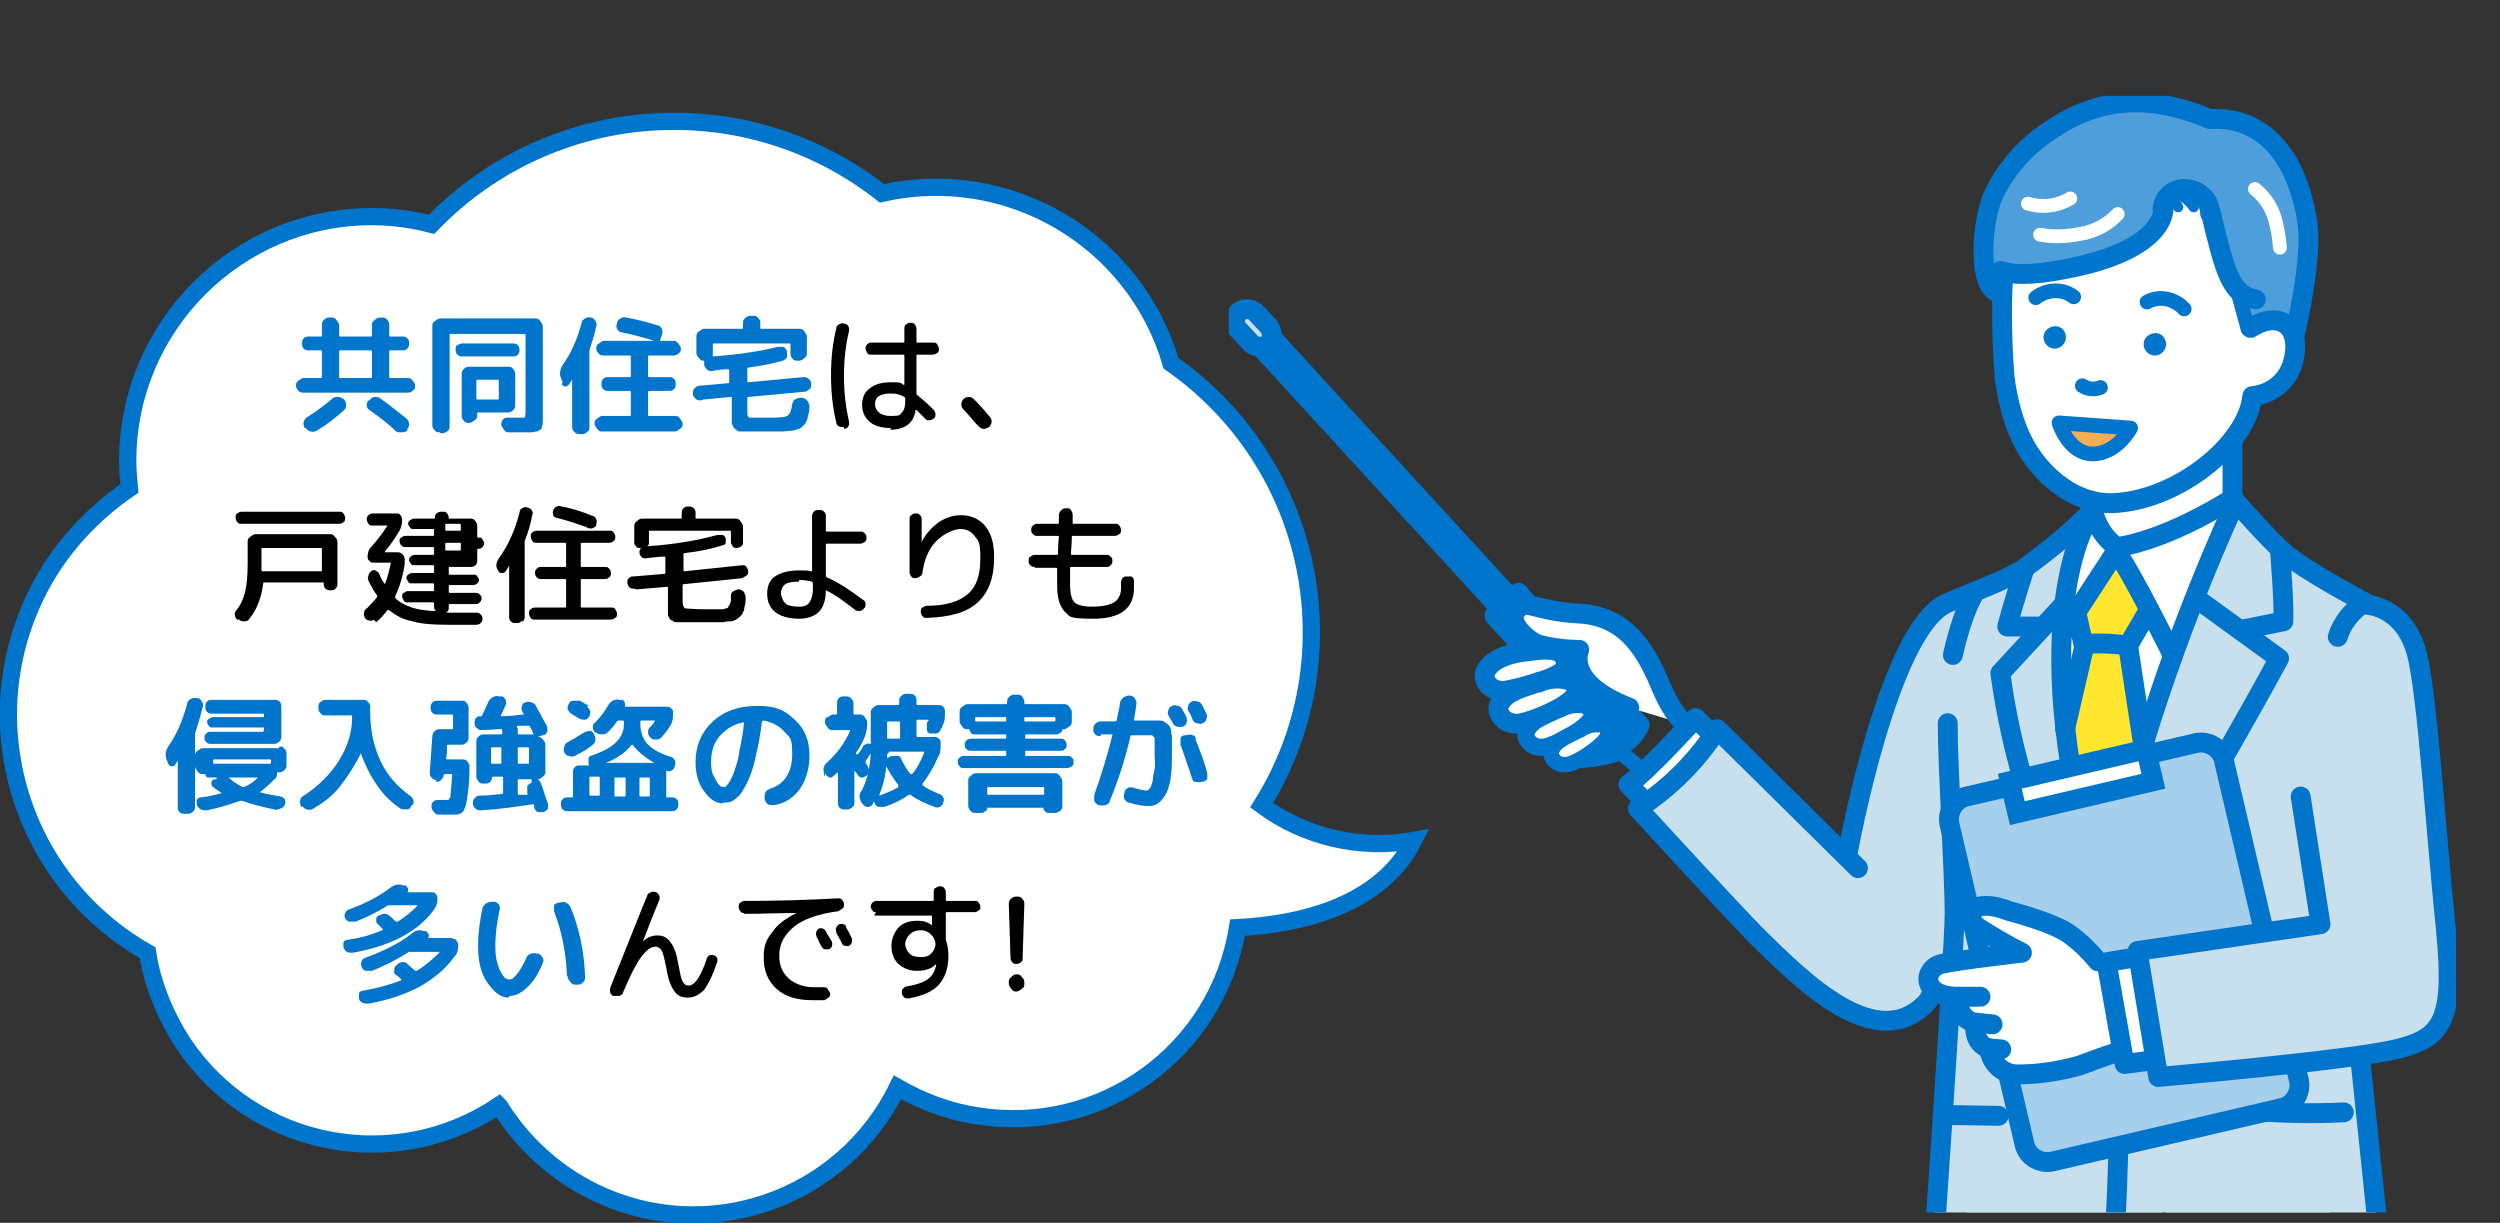 <?xml version="1.0" encoding="UTF-8"?>
<svg id="_レイヤー_1" data-name="レイヤー_1" xmlns="http://www.w3.org/2000/svg" version="1.1" xmlns:xlink="http://www.w3.org/1999/xlink" viewBox="0 0 289.7 141.7">
  <rect x="0" y="0" width="289.7" height="141.7" fill="#333333" stroke="none"/>
  <!-- Generator: Adobe Illustrator 29.3.1, SVG Export Plug-In . SVG Version: 2.1.0 Build 151)  -->
  <defs>
    <style>
      .st0 {
        stroke-width: 1.7px;
      }

      .st0, .st1, .st2, .st3, .st4, .st5, .st6, .st7, .st8, .st9, .st10 {
        fill: none;
      }

      .st0, .st1, .st2, .st3, .st5, .st6, .st7, .st8, .st9, .st10 {
        stroke-linecap: round;
      }

      .st0, .st1, .st2, .st3, .st5, .st6, .st7, .st9, .st10 {
        stroke-linejoin: round;
      }

      .st0, .st1, .st2, .st3, .st5, .st6, .st8, .st9, .st10, .st11 {
        stroke: #0075cb;
      }

      .st1 {
        stroke-width: 2px;
      }

      .st2 {
        stroke-width: 1.7px;
      }

      .st12, .st11 {
        fill: #fff;
      }

      .st3 {
        stroke-width: 1.8px;
      }

      .st5 {
        stroke-width: 2.3px;
      }

      .st13 {
        fill: #f6ae54;
      }

      .st14 {
        clip-path: url(#clippath-1);
      }

      .st6 {
        stroke-width: 1.2px;
      }

      .st7 {
        stroke: #fff;
        stroke-width: 1.6px;
      }

      .st15 {
        isolation: isolate;
      }

      .st16 {
        fill: #c8e0ee;
      }

      .st17 {
        fill: #fee72e;
      }

      .st18 {
        fill: #0075cb;
      }

      .st19 {
        fill: #a6cfed;
      }

      .st20 {
        fill: #4d9edb;
      }

      .st21 {
        clip-path: url(#clippath-2);
      }

      .st8 {
        stroke-miterlimit: 10;
        stroke-width: 2.3px;
      }

      .st22 {
        clip-path: url(#clippath);
      }

      .st9 {
        stroke-width: 2.3px;
      }

      .st10 {
        stroke-width: 2.3px;
      }

      .st11 {
        stroke-width: 2px;
      }
    </style>
    <clipPath id="clippath">
      <rect class="st4" x="134.5" width="155.2" height="140.5"/>
    </clipPath>
    <clipPath id="clippath-1">
      <rect class="st4" x="142.4" y="2.5" width="168.6" height="184.8"/>
    </clipPath>
    <clipPath id="clippath-2">
      <rect class="st4" x="142.4" y="11.1" width="142.2" height="176.1"/>
    </clipPath>
  </defs>
  <path class="st11" d="M57.8,128.1c-12.1,8.1-28.4,4.9-36.5-7.1-2.1-3.2-3.6-6.8-4.2-10.6C1.9,101.8-3.5,82.6,5,67.4c2.4-4.3,5.9-8,10-10.8-.1-1.1-.2-2.1-.2-3.2,0-15.6,12.7-28.3,28.3-28.3,2.3,0,4.6.3,6.9.9,13.9-14.4,36.4-16,52.2-3.6,14.6-3.3,29.3,5.3,33.5,19.7,16.6,11.6,21.2,34.1,10.5,51.2,5,3.7,11.4,5.2,17.6,4.1-3.8,7.5-12.9,9.7-20.4,10.1-2.3,14.4-15.8,24.1-30.2,21.8-3.3-.5-6.4-1.7-9.2-3.3-6.4,13.1-22.2,18.5-35.2,12.1-4.5-2.2-8.3-5.7-10.9-9.9Z"/>
  <g class="st15">
    <g class="st15">
      <path class="st18" d="M35.2,45.5c-.2,0-.4,0-.6-.2s-.3-.4-.3-.6,0-.4.3-.6.4-.3.6-.3h2c0,0,.1,0,.1-.1v-3c0,0,0-.1-.1-.1h-1.4c-.2,0-.4,0-.6-.2-.2-.2-.2-.4-.2-.6s0-.4.2-.6.4-.2.6-.2h1.4c0,0,.1,0,.1-.1v-1.2c0-.2,0-.4.2-.6.2-.2.4-.3.6-.3h.3c.2,0,.4,0,.6.3s.3.4.3.6v1.2c0,0,0,.1.1.1h3.6c0,0,.1,0,.1-.1v-1.2c0-.2,0-.4.3-.6.2-.2.4-.3.6-.3h.3c.2,0,.4,0,.6.3.2.2.2.4.2.6v1.2c0,0,0,.1.1.1h1.4c.2,0,.4,0,.6.2s.2.4.2.6,0,.4-.2.6c-.2.2-.4.2-.6.2h-1.4c0,0-.1,0-.1.1v3c0,0,0,.1.1.1h2c.2,0,.4,0,.6.3.2.2.3.4.3.6s0,.4-.3.6c-.2.2-.4.2-.6.2h-12.1ZM38.5,46.2c.2-.2.4-.2.6-.2s.4,0,.6.2h.1c.2.2.3.4.3.7,0,.2,0,.4-.2.6-1,.9-2,1.7-3.2,2.4-.2.1-.4.2-.7.1-.2,0-.4-.2-.6-.4h-.1c-.1-.3-.2-.5-.1-.7,0-.2.2-.4.3-.5,1.1-.7,2.1-1.4,3-2.2ZM39.3,40.7v3c0,0,0,.1.1.1h3.6c0,0,.1,0,.1-.1v-3c0,0,0-.1-.1-.1h-3.6c0,0-.1,0-.1.1ZM44.1,46.2c1,.7,2,1.5,3,2.3.2.2.3.4.3.6s0,.4-.2.6v.2c-.3.2-.5.2-.8.2-.2,0-.4,0-.6-.2-.9-.9-1.9-1.6-3-2.4-.2-.1-.3-.3-.3-.5s0-.4.2-.6h.1c.2-.3.4-.4.6-.4.2,0,.5,0,.7.2Z"/>
      <path class="st18" d="M51,50.1c-.2,0-.4,0-.6-.2s-.3-.4-.3-.6v-11.5c0-.2,0-.4.3-.6s.4-.3.6-.3h11c.2,0,.4,0,.6.3s.3.4.3.6v9.9c0,.4,0,.7,0,1s0,.5-.1.7c0,.2-.1.4-.2.4s-.2.2-.4.2c-.2,0-.4.1-.6.1-.2,0-.5,0-.9,0s-1,0-1.7,0c-.2,0-.4,0-.6-.3s-.3-.4-.3-.6c0-.2,0-.4.2-.6.2-.2.3-.2.6-.2.5,0,.9,0,1.3,0s.5,0,.6,0c0,0,.1-.3.1-.6v-9c0,0,0-.1-.1-.1h-8.6c0,0-.1,0-.1.1v10.6c0,.2,0,.4-.3.6s-.4.2-.6.2h-.2ZM59.4,41.3h-5.8c-.2,0-.4,0-.6-.2-.1-.1-.2-.3-.2-.6s0-.4.2-.5c.2-.1.3-.2.6-.2h5.8c.2,0,.4,0,.6.2.1.1.2.3.2.5s0,.4-.2.6-.3.2-.6.2ZM54.3,49c-.2,0-.4,0-.6-.3-.2-.2-.2-.4-.2-.6v-4.7c0-.2,0-.4.2-.6.2-.2.4-.3.6-.3h4.6c.2,0,.4,0,.6.3s.2.4.2.6v3.5c0,.2,0,.4-.2.6s-.4.3-.6.3h-3.5c0,0-.1,0-.1.1v.2c0,.2,0,.4-.3.6s-.4.3-.6.3h-.1ZM55.2,44.1v2.1c0,0,0,.1.1.1h2.4c0,0,.1,0,.1-.1v-2.1c0,0,0-.1-.1-.1h-2.4c0,0-.1,0-.1.1Z"/>
      <path class="st18" d="M65.2,44.3l-.2-.5c-.2-.5-.1-1,.2-1.5,1-1.4,1.7-3,2.2-4.9,0-.2.2-.4.4-.5s.4-.2.6-.1h.1c.2,0,.4.2.5.4.1.2.2.4.1.6-.2.9-.5,1.9-.8,2.8,0,0,0,.2,0,.3v8.6c0,.2,0,.4-.3.6s-.4.2-.6.2h-.2c-.2,0-.4,0-.6-.2s-.3-.4-.3-.6v-5.5s0,0,0,0,0,0,0,0c0,0-.2.3-.4.6-.1.1-.3.2-.4.2s-.3-.1-.4-.3ZM78.2,48.2c.2,0,.4,0,.6.3s.3.4.3.6,0,.4-.3.6-.4.3-.6.3h-8.4c-.2,0-.4,0-.6-.3s-.3-.4-.3-.6,0-.4.3-.6.4-.3.6-.3h3.2c0,0,.1,0,.1-.1v-2.7c0,0,0-.1-.1-.1h-2.5c-.2,0-.4,0-.6-.2-.2-.2-.2-.4-.2-.6s0-.4.2-.6c.2-.2.4-.2.6-.2h2.5c0,0,.1,0,.1-.1v-2.3c0,0,0-.1-.1-.1h-3c-.2,0-.4,0-.6-.2s-.3-.4-.3-.6,0-.4.3-.6.4-.3.6-.3h5.8s0,0,0,0,0,0,0,0c-1.2-.4-2.4-.7-3.8-1-.2,0-.4-.2-.5-.4-.1-.2-.1-.4,0-.6h0c0-.3.2-.5.4-.6.2-.1.4-.2.7-.1,1.1.2,2.3.5,3.6.9.2,0,.4.2.5.4s.1.4,0,.7l-.2.6c0,0,0,.1,0,.1h1.5c.2,0,.4,0,.6.3s.3.4.3.6,0,.4-.3.6-.4.2-.6.2h-2.8c0,0-.1,0-.1.1v2.3c0,0,0,.1.1.1h2.3c.2,0,.4,0,.6.2s.2.4.2.6,0,.4-.2.6-.4.2-.6.2h-2.3c0,0-.1,0-.1.1v2.7c0,0,0,.1.1.1h3Z"/>
      <path class="st18" d="M81.2,46.4c-.2,0-.4,0-.6-.2-.2-.2-.3-.3-.3-.6,0-.2,0-.5.2-.6.2-.2.3-.3.6-.3l3.3-.3c0,0,.1,0,.1-.1v-1.4c0,0,0-.1-.1-.1-.4,0-1.1,0-1.9.2-.2,0-.4,0-.6-.2-.2-.2-.3-.4-.3-.6,0-.2,0-.3,0-.4,0,0,0,0,0,0s0,0,0,0h0c-.2,0-.4,0-.6-.3-.2-.2-.3-.4-.3-.6v-1.9c0-.2,0-.4.3-.6s.4-.3.6-.3h4.4c0,0,.1,0,.1-.1v-.5c0-.2,0-.4.2-.6.2-.2.4-.3.6-.3h.4c.2,0,.4,0,.6.3.2.2.2.4.2.6v.5c0,0,0,.1.1.1h4.4c.2,0,.4,0,.6.3s.3.4.3.6v1.9c0,.2,0,.4-.3.6-.2.2-.4.3-.6.3h-.2c-.2,0-.4,0-.6-.3-.2-.2-.2-.4-.2-.6v-1c0,0,0-.1-.1-.1h-8.8c0,0-.1,0-.1.1v1c0,.1,0,.3,0,.4,0,0,0,0,0,0,0,0,0,0,0,0,3-.2,5.5-.6,7.5-1.1.2,0,.4,0,.7,0,.2.1.3.3.4.5h0c0,.3,0,.5,0,.7-.1.2-.3.3-.5.4-1.1.3-2.4.6-4,.8,0,0-.1,0-.1.1v1.5c0,0,0,.1.1.1l6.4-.6c.2,0,.4,0,.6.2.2.2.3.3.3.6,0,.2,0,.5-.2.6s-.3.3-.6.3l-6.5.6c0,0-.1,0-.1.1v1.6c0,.4,0,.6.3.7.2,0,.8,0,1.9,0s2.1,0,2.4-.2c.3-.1.5-.6.6-1.3,0-.2.1-.4.3-.6.2-.1.4-.2.6-.2h.3c.2,0,.4.2.6.4.1.2.2.4.2.6,0,.5-.1.9-.2,1.2,0,.3-.2.6-.3.8-.2.2-.4.4-.5.5-.2.1-.5.2-.9.3-.4,0-.9.1-1.3.1-.4,0-1.1,0-1.9,0s-1,0-1.3,0c-.3,0-.6,0-.9,0-.3,0-.6,0-.7,0-.2,0-.3,0-.5-.2s-.3-.2-.3-.3c0,0-.1-.2-.2-.4,0-.2,0-.3,0-.5s0-.4,0-.7v-1.8c0,0,0-.1-.1-.1l-3.2.3Z"/>
    </g>
    <g class="st15">
      <path d="M97.8,49.5c-.2,0-.4,0-.6-.1s-.3-.3-.3-.5c-.4-1.6-.6-3.4-.6-5.4s.2-3.8.6-5.4c0-.2.1-.4.3-.5s.4-.2.6-.1c.2,0,.4.1.5.3.1.2.1.3.1.5-.4,1.6-.6,3.4-.6,5.3s.2,3.6.6,5.3c0,.2,0,.4-.1.5-.1.2-.3.3-.5.3ZM103.3,49.6c-1.1,0-1.9-.2-2.5-.7-.6-.5-.9-1.2-.9-2s.3-1.5.9-1.9c.6-.5,1.4-.7,2.5-.7s1,0,1.4.3c0,0,.1,0,.1,0v-3.4c0,0,0-.1-.1-.1h-3.7c-.2,0-.4,0-.5-.2s-.2-.3-.2-.5,0-.3.2-.5.3-.2.5-.2h3.7c0,0,.1,0,.1-.1v-1.5c0-.2,0-.4.2-.5.1-.1.3-.2.5-.2s.4,0,.5.2c.1.1.2.3.2.5v1.5c0,0,0,.1.1.1h1.8c.2,0,.4,0,.5.2s.2.3.2.5,0,.4-.2.5-.3.2-.5.2h-1.8c0,0-.1,0-.1.1v4.3c0,0,0,.2,0,.2.5.4,1.2,1,2,1.8.1.1.2.3.2.5s0,.4-.2.5-.3.2-.5.2-.4,0-.5-.2c0,0-.4-.4-1-1,0,0,0,0-.1,0-.2,1.5-1.2,2.3-3,2.3ZM103.2,45.6c-1.2,0-1.8.4-1.8,1.2s.6,1.4,1.8,1.4,1-.1,1.3-.4c.3-.3.4-.7.4-1.3v-.3c0,0,0-.1-.1-.2-.5-.3-1-.4-1.5-.4Z"/>
      <path d="M113.3,49.3c-.5-.5-1-1.2-1.7-1.9-.2-.2-.2-.4-.2-.6,0-.2.1-.4.3-.6.2-.2.4-.2.6-.2.2,0,.4.1.6.3.7.7,1.3,1.4,1.8,2,.2.2.2.4.2.6,0,.2-.1.4-.3.6-.2.1-.4.2-.6.2s-.4-.1-.6-.3Z"/>
    </g>
    <g class="st15">
      <path d="M27.5,71.8c-.2-.1-.2-.3-.3-.5,0-.2,0-.4.2-.6.5-.6.8-1.3,1-2.1s.3-1.9.3-3.3v-2.5c0-.2,0-.4.3-.6s.4-.3.6-.3h8.6c.2,0,.4,0,.6.3.2.2.3.4.3.6v4.8c0,.2,0,.4-.2.6-.2.2-.3.2-.6.2h0c-.2,0-.4,0-.6-.2-.1-.1-.2-.3-.2-.6s0-.1-.1-.1h-6.8c0,0-.1,0-.1.1-.2,1.6-.7,3-1.6,4.1-.1.2-.3.3-.6.3-.2,0-.4,0-.6-.2ZM28,60.7c-.2,0-.4,0-.5-.2-.1-.1-.2-.3-.2-.5s0-.4.2-.5c.1-.1.3-.2.5-.2h11.3c.2,0,.4,0,.5.2s.2.3.2.5,0,.4-.2.5c-.1.1-.3.2-.5.2h-11.3ZM30.3,66h0c0,.1,0,.2.1.2h6.8c0,0,.1,0,.1-.1v-2.5c0,0,0-.1-.1-.1h-6.8c0,0-.1,0-.1.1v2.5Z"/>
      <path d="M43.3,71.8c-.1.1-.3.2-.5.1-.2,0-.4-.1-.5-.3-.1-.2-.2-.4-.1-.6,0-.2.1-.4.3-.5.4-.4.8-.8,1.2-1.3,0,0,0-.1,0-.2-.4-.5-.7-1.1-1-1.7-.1-.2-.1-.4,0-.6,0-.2.2-.4.3-.5.1-.1.3-.2.5-.1s.3.2.4.3c.2.5.4.9.7,1.3,0,0,0,0,0,0s0,0,0,0c.3-.7.5-1.6.7-2.5,0,0,0,0,0,0,0,0,0,0,0,0h-2c-.2,0-.3,0-.5-.2s-.2-.3-.2-.5c0-.4.1-.8.4-1.1.8-.9,1.4-1.7,1.9-2.5,0,0,0,0,0,0,0,0,0,0,0,0h-1.7c-.2,0-.4,0-.5-.2s-.2-.3-.2-.5,0-.3.2-.5c.1-.1.3-.2.5-.2h2.7c.2,0,.4,0,.5.2.1.1.2.3.2.5,0,.5-.1.9-.3,1.3-.5.8-1,1.6-1.7,2.4,0,0,0,.1,0,.1h1.4c.2,0,.4,0,.6.2.2.2.3.4.3.6v.5c-.2,1.5-.6,2.7-1.1,3.8,0,0,0,.1,0,.2.5.5,1.1.8,1.9,1.1.7.2,1.6.4,2.8.4,0,0,0,0,0,0,0,0,0,0,0,0-.2-.2-.2-.4-.2-.6v-.3c0,0,0-.1-.1-.1h-3c-.2,0-.3,0-.4-.2s-.2-.3-.2-.5,0-.3.2-.4.3-.2.4-.2h3c0,0,.1,0,.1-.1v-.7c0,0,0-.1-.1-.1h-2.5c-.2,0-.3,0-.4-.2s-.2-.3-.2-.4,0-.3.2-.4.3-.2.4-.2h2.5c0,0,.1,0,.1-.1v-.7c0,0,0-.1-.1-.1h-2.2c-.2,0-.3,0-.4-.2-.1-.1-.2-.3-.2-.4s0-.3.2-.4c.1-.1.3-.2.4-.2h2.2c0,0,.1,0,.1-.1v-.7c0,0,0-.1-.1-.1h-3.2c-.2,0-.3,0-.5-.2-.1-.1-.2-.3-.2-.5s0-.3.2-.4c.1-.1.3-.2.5-.2h3.2c0,0,.1,0,.1-.1v-.6c0,0,0-.1-.1-.1h-2.3c-.2,0-.3,0-.4-.2-.1-.1-.2-.3-.2-.4s0-.3.2-.4.3-.2.4-.2h2.4c0,0,.1,0,.1-.1,0-.2,0-.4.2-.5.1-.1.3-.2.5-.2h.2c.2,0,.4,0,.5.2.1.1.2.3.2.5s0,.1.1.1h2.4c.2,0,.4,0,.6.3s.2.4.2.6v1.2c0,0,0,.1.1.1h.1c.2,0,.3,0,.4.2s.2.3.2.4,0,.3-.2.5-.3.2-.4.2h-.1c0,0-.1,0-.1.1v1.2c0,.2,0,.4-.2.6s-.4.2-.6.2h-2.4c0,0-.1,0-.1.1v.7c0,0,0,.1.1.1h2.8c.2,0,.3,0,.4.2.1.1.2.3.2.4s0,.3-.2.4c-.1.1-.3.2-.4.2h-2.8c0,0-.1,0-.1.1v.7c0,0,0,.1.1.1h3c.2,0,.3,0,.5.2s.2.3.2.4,0,.3-.2.5-.3.2-.5.2h-3c0,0-.1,0-.1.1v.3c0,.2,0,.4-.3.6,0,0,0,0,0,0,0,0,0,0,0,0,0,0,0,0,.1,0s0,0,.1,0h3.3c.2,0,.3,0,.5.2s.2.3.2.5c0,.2,0,.3-.2.5-.1.1-.3.2-.5.2h-3.3c-1.7,0-3.1-.1-4.1-.4-1.1-.2-2-.7-2.7-1.3,0,0-.1,0-.2,0-.4.5-.8,1-1.3,1.4ZM51.6,60.8v.6c0,0,0,.1.1.1h1.6c0,0,.1,0,.1-.1v-.6c0,0,0-.1-.1-.1h-1.6c0,0-.1,0-.1.1ZM51.6,63v.7c0,0,0,.1.1.1h1.6c0,0,.1,0,.1-.1v-.7c0,0,0-.1-.1-.1h-1.6c0,0-.1,0-.1.1Z"/>
      <path d="M60.4,72c-.2.2-.3.2-.6.2s-.4,0-.6-.2-.2-.3-.2-.6v-5.9s0,0,0,0c0,0,0,0,0,0-.1.3-.3.5-.4.7-.1.2-.3.2-.5.2-.2,0-.3-.1-.4-.3-.3-.5-.2-.9.1-1.4,1.1-1.5,1.9-3.3,2.4-5.3,0-.2.1-.4.3-.5s.4-.2.6-.1.4.1.5.3c.1.2.2.3.1.5-.2,1.1-.5,2.1-.9,3.1,0,0,0,.2,0,.2v8.5c0,.2,0,.4-.2.6ZM70.8,70.4c.2,0,.4,0,.5.2s.2.3.2.5,0,.4-.2.5-.3.2-.5.2h-8.8c-.2,0-.4,0-.5-.2-.1-.1-.2-.3-.2-.5s0-.4.2-.5c.1-.1.3-.2.5-.2h3.5c0,0,.1,0,.1-.1v-3.1c0,0,0-.1-.1-.1h-2.8c-.2,0-.3,0-.5-.2-.1-.1-.2-.3-.2-.5s0-.3.2-.5.3-.2.5-.2h2.8c0,0,.1,0,.1-.1v-2.6c0,0,0-.1-.1-.1h-3.3c-.2,0-.4,0-.5-.2s-.2-.3-.2-.5,0-.4.2-.5c.1-.1.3-.2.5-.2h8.4c.2,0,.4,0,.5.2.1.1.2.3.2.5s0,.4-.2.5c-.1.1-.3.2-.5.2h-3.2c0,0-.1,0-.1.1v2.6c0,0,0,.1.1.1h2.7c.2,0,.3,0,.5.2.1.1.2.3.2.5s0,.3-.2.5c-.1.1-.3.2-.5.2h-2.7c0,0-.1,0-.1.1v3.1c0,0,0,.1.1.1h3.4ZM68,61.1c-1.1-.4-2.3-.8-3.5-1.1-.2,0-.3-.1-.4-.3,0-.2-.1-.3,0-.5,0-.2.2-.4.4-.5.2-.1.4-.1.6,0,1.2.2,2.4.6,3.6,1.1.2,0,.3.2.4.4s0,.4,0,.6c0,.2-.2.3-.4.4s-.4,0-.6,0Z"/>
      <path d="M73.4,68.2c-.2,0-.4,0-.5-.2-.1-.1-.2-.3-.2-.5,0-.2,0-.4.2-.5.1-.2.3-.2.5-.2l3.6-.3c0,0,.1,0,.1-.1v-1.8c0,0,0-.1-.1-.1-.6,0-1.3.1-2.2.2-.2,0-.4,0-.5-.2-.1-.1-.2-.3-.2-.5,0-.2,0-.3.2-.5,0,0,0,0,0,0,0,0,0,0,0,0,0,0,0,0-.1,0-.2,0-.4,0-.5-.2-.2-.2-.2-.3-.2-.5v-1.8c0-.2,0-.4.3-.6.2-.2.4-.3.6-.3h4.5c0,0,.1,0,.1-.1v-.5c0-.2,0-.4.2-.6s.4-.2.6-.2.4,0,.6.2.2.4.2.6v.5c0,0,0,.1.1.1h4.5c.2,0,.4,0,.6.3s.3.4.3.6v1.8c0,.2,0,.4-.2.5-.2.1-.3.2-.5.2s-.4,0-.5-.2-.2-.3-.2-.5v-1.2c0,0,0-.1-.1-.1h-9.3c0,0-.1,0-.1.1v1.2c0,.2,0,.4-.2.5,0,0,0,0,0,0h0c3.2-.2,5.9-.7,8.1-1.3.2,0,.4,0,.6,0s.3.2.4.4c0,.2,0,.4,0,.5s-.2.3-.4.3c-1.2.4-2.7.7-4.4.9,0,0-.1,0-.1.1v1.9c0,0,0,.1.1.1l6.7-.7c.2,0,.4,0,.5.2s.2.3.2.5c0,.2,0,.4-.2.5s-.3.2-.5.3l-6.8.7c0,0-.1,0-.1.1v1.9c0,.4.1.7.3.8.2,0,.9.1,2.1.1h.9c.2,0,.4,0,.7,0,.3,0,.5,0,.6,0,0,0,.2,0,.4-.1.2,0,.3-.1.3-.2,0,0,.1-.2.2-.3,0-.1.1-.3.1-.4,0-.2,0-.4,0-.6,0-.2.1-.4.3-.5s.4-.2.6-.2c.2,0,.4.1.6.3.1.2.2.4.2.6,0,.4,0,.7-.1,1s0,.5-.2.7c0,.2-.2.4-.3.5s-.2.2-.5.4c-.2.1-.4.2-.6.2-.2,0-.5,0-.9.1-.4,0-.8,0-1.1,0-.3,0-.8,0-1.5,0s-.9,0-1.2,0-.6,0-.9,0c-.3,0-.5,0-.7,0-.2,0-.3,0-.5-.2-.2,0-.3-.2-.3-.2,0,0-.1-.2-.2-.4,0-.2,0-.3,0-.5s0-.4,0-.6v-2.1c0,0,0-.1-.1-.1l-3.5.3Z"/>
      <path d="M92.6,71.7c-1.2,0-2.2-.3-2.8-.8-.6-.5-.9-1.2-.9-2.1s.3-1.6.9-2,1.5-.7,2.7-.7,1,0,1.5.1c0,0,.1,0,.1,0v-6.3c0-.2,0-.4.2-.6s.3-.2.6-.2.4,0,.6.2.2.3.2.6v1.6c0,0,0,.1.1.1h3.9c.2,0,.3,0,.5.2s.2.3.2.5,0,.4-.2.5-.3.2-.5.2h-3.9c0,0-.1,0-.1.1v3.6c0,0,0,.2.1.2,1.2.5,2.6,1.4,4.2,2.6.2.1.3.3.3.5,0,.2,0,.4-.2.5-.1.2-.3.3-.5.3-.2,0-.4,0-.6-.2-1.3-1-2.4-1.8-3.3-2.2,0,0,0,0,0,0,0,0,0,0,0,0,0,1.1-.3,2-.8,2.5-.5.5-1.3.8-2.4.8ZM92.6,67.4c-.8,0-1.3.1-1.6.3-.3.2-.5.6-.5,1s.2.9.5,1.2c.3.3.9.4,1.6.4s1-.2,1.2-.5c.2-.3.4-.8.4-1.6v-.6c0,0,0-.1-.1-.2-.5-.1-.9-.2-1.5-.2Z"/>
      <path d="M106.6,66.8c-.2.1-.3.2-.5.2s-.4,0-.5-.2c-.1-.1-.2-.3-.2-.5v-6.1c0-.2,0-.4.2-.5.2-.2.3-.2.5-.2s.4,0,.5.2c.2.1.2.3.2.5v2.6s0,0,0,0c0,0,0,0,0,0,.5-1,1.2-1.7,2-2.3.8-.5,1.6-.8,2.6-.8s2.1.4,2.8,1.3c.7.9,1,2,1,3.6,0,2.3-.6,4-1.9,5.2s-3.2,1.7-5.9,1.8c-.2,0-.4,0-.5-.2-.1-.1-.2-.3-.2-.5,0-.2,0-.4.2-.5s.3-.2.5-.2c2.2,0,3.8-.5,4.8-1.4,1-.9,1.4-2.2,1.4-4.1s-.2-2-.6-2.5c-.4-.6-1-.9-1.7-.9s-1.9.5-2.8,1.4-1.4,2.2-1.6,3.6c0,.2-.1.4-.3.5Z"/>
      <path d="M119.9,65.7c-.2,0-.3,0-.5-.2s-.2-.3-.2-.5,0-.4.2-.5.3-.2.5-.2h2.6c0,0,.1,0,.1-.1,0-.3,0-.9.1-2,0,0,0-.1-.1-.1h-2.4c-.2,0-.3,0-.5-.2s-.2-.3-.2-.5,0-.3.2-.5c.1-.1.3-.2.5-.2h2.4c0,0,.1,0,.1-.1,0-.4,0-.7,0-.9,0-.2.1-.4.3-.6s.4-.2.6-.2.4,0,.5.2c.1.2.2.3.2.6,0,.2,0,.5,0,.9,0,0,0,.1.1.1h4.8c.2,0,.4,0,.5.2.1.1.2.3.2.5s0,.4-.2.5-.3.2-.5.2h-4.9c0,0-.1,0-.1.1,0,1-.1,1.6-.1,2,0,0,0,.1.1.1h4c.2,0,.3,0,.5.2s.2.3.2.5,0,.3-.2.5-.3.2-.5.2h-4.1c0,0-.1,0-.1.1,0,.7,0,1.4,0,1.9,0,1.1.2,1.8.5,2.1.3.3,1,.5,2.1.5s2-.2,2.5-.5c.5-.3.8-.9.8-1.6s0-.3,0-.5c0-.2,0-.4.1-.6.1-.2.3-.3.5-.3.2,0,.4,0,.6,0,.2.1.3.3.3.5,0,.3,0,.6,0,.9,0,2.3-1.6,3.5-4.7,3.5s-2.7-.3-3.3-.8c-.6-.6-.9-1.6-.9-3.1s0-1.1,0-1.9c0,0,0-.1-.1-.1h-2.5Z"/>
    </g>
    <g class="st15">
      <path class="st18" d="M21.4,94.3c-.2,0-.4,0-.6-.2s-.2-.4-.2-.6v-5.4s0,0,0,0,0,0,0,0c0,0,0,.1-.1.2s-.1.2-.2.3c-.1.2-.2.2-.4.2-.2,0-.3-.1-.4-.3l-.2-.5c-.2-.5-.1-1,.2-1.5,1-1.4,1.7-3.1,2.2-5,0-.2.2-.4.4-.5s.4-.2.6-.1h.2c.2,0,.4.2.5.4.1.2.2.4.1.6-.3,1.2-.6,2.2-.9,3.1,0,0,0,.2,0,.2v8.3c0,.2,0,.4-.3.6-.2.2-.4.2-.6.2h-.2ZM32.4,86.5c.2,0,.4,0,.6.3.2.2.2.4.2.6v1.2c0,.2,0,.4-.2.6-.2.2-.4.3-.6.3h-.3s0,0,0,0c0,.3,0,.6-.3.8-.5.5-1,1-1.7,1.5,0,0,0,0,0,0s0,0,0,0c.6.2,1.4.3,2.4.5.2,0,.4.2.5.3.1.2.1.4,0,.6,0,.2-.2.4-.5.5s-.4.2-.7.1c-1.4-.3-2.7-.6-3.7-1,0,0-.2,0-.3,0-1.1.4-2.4.8-3.8,1.1-.2,0-.5,0-.7-.1-.2-.1-.4-.3-.5-.5,0-.2,0-.4,0-.6.1-.2.3-.3.5-.3.9-.1,1.7-.3,2.4-.5,0,0,0,0,0,0,0,0,0,0,0,0-.4-.3-.8-.5-1-.7-.2-.1-.2-.3-.2-.5s.1-.3.3-.4h.3c0-.1,0-.2,0-.2s0,0,0,0h-.9c-.1,0-.2,0-.3-.1s-.1-.2-.1-.3,0,0,0,0h-.3c-.2,0-.4,0-.6-.3s-.3-.4-.3-.6v-1.2c0-.2,0-.4.3-.6s.4-.3.6-.3h8.8ZM30.5,84.7c0,0,.1,0,.1-.1v-.2c0,0,0-.1-.1-.1h-5.9c-.2,0-.3,0-.4-.2-.1-.1-.2-.3-.2-.4s0-.3.2-.4.3-.2.4-.2h5.9c0,0,.1,0,.1-.1v-.2c0,0,0-.1-.1-.1h-5.9c-.2,0-.4,0-.6-.2-.2-.2-.2-.3-.2-.6s0-.4.2-.6c.2-.2.3-.2.6-.2h7.2c.2,0,.4,0,.6.2s.2.4.2.6v3.4c0,.2,0,.4-.2.6s-.4.3-.6.3h-7.4c-.2,0-.3,0-.5-.2s-.2-.3-.2-.5,0-.3.2-.5.3-.2.5-.2h6.1ZM31.4,88.4v-.3c0,0,0-.1-.1-.1h-6.5c0,0-.1,0-.1.1v.3c0,0,0,.1.1.1h6.5c0,0,.1,0,.1-.1ZM29.9,90.1s0,0,0,0,0,0,0,0h-3.4s0,0,0,0c0,0,0,0,0,0,.4.4,1,.8,1.6,1.1,0,0,.1,0,.2,0,.7-.3,1.2-.7,1.6-1.1Z"/>
      <path class="st18" d="M35,93.5h-.1c-.1-.3-.2-.5-.1-.8,0-.2.2-.4.4-.5,1.7-1.1,3.1-2.5,4.1-4.1,1-1.6,1.5-3.3,1.5-4.9v-.2c0,0,0-.1-.1-.1h-3c-.2,0-.4,0-.6-.3-.2-.2-.2-.4-.2-.6h0c0-.3,0-.5.2-.6.2-.2.4-.3.6-.3h4.4c.2,0,.4,0,.6.3.2.2.2.4.2.6v.5c0,2.1.4,4,1.2,5.7.8,1.7,2,3,3.4,4,.2.1.3.3.4.5s0,.4-.1.6h-.1c-.1.3-.3.5-.6.5-.2,0-.5,0-.7-.1-1-.7-1.9-1.5-2.7-2.7-.8-1.1-1.4-2.4-1.9-3.7,0,0,0,0,0,0-.6,1.3-1.4,2.5-2.3,3.7s-2,2-3.2,2.7c-.2.1-.4.2-.7.1-.2,0-.4-.2-.6-.4Z"/>
      <path class="st18" d="M50.6,90.4c-.2,0-.4-.1-.6-.3-.2-.2-.2-.4-.2-.6.1-1.4.2-2.7.3-4.2,0-.2.1-.4.3-.6s.4-.2.6-.2h1.4c0,0,.1,0,.1-.1v-1.5c0,0,0-.1-.1-.1h-1.7c-.2,0-.4,0-.6-.2s-.2-.4-.2-.6,0-.4.2-.6.4-.2.6-.2h2.8c.2,0,.4,0,.6.3s.2.4.2.6v3.3c0,.2,0,.4-.2.6s-.4.3-.6.3h-1.6c0,0-.1,0-.1.1,0,.4,0,.9-.1,1.5,0,0,0,.1.1.1h1.8c.2,0,.4,0,.6.3s.2.4.2.6v.3c0,1.6-.2,2.8-.3,3.5-.1.7-.3,1.2-.5,1.4s-.5.3-.9.3-.7,0-1.8,0c-.2,0-.4,0-.6-.3-.2-.2-.3-.4-.3-.6,0-.2,0-.4.2-.6s.4-.2.6-.2c.5,0,.8,0,1,0s.3-.1.4-.4c0-.3.1-1.1.2-2.5,0,0,0-.1-.1-.1h-.7c0,0-.1,0-.2.1,0,.2-.1.4-.3.6-.2.2-.4.2-.6.2h0ZM61.6,90.3c.2,0,.4,0,.7,0,.2.1.3.3.4.5.4,1.1.6,1.9.8,2.3,0,.2,0,.4,0,.6-.1.2-.3.3-.5.4h0c-.2,0-.4,0-.7,0-.2-.1-.3-.3-.4-.5,0-.1,0-.2,0-.3,0,0,0-.1-.2-.1-2,.3-4,.6-6,.7-.2,0-.4,0-.6-.2s-.3-.3-.3-.6c0-.2,0-.4.2-.6.2-.2.3-.3.6-.3.9,0,1.7-.1,2.6-.2,0,0,.1,0,.1-.1v-1.8c0,0,0-.1-.1-.1h-1.1c0,0-.1,0-.1.1,0,.2,0,.3-.2.5s-.3.2-.5.2h-.3c-.2,0-.4,0-.6-.3s-.2-.4-.2-.6v-3.9c0-.2,0-.4.2-.6s.4-.3.6-.3h2.1c0,0,.1,0,.1-.1v-.4c0,0,0-.1-.1-.1-.8,0-1.5.1-2.2.1-.2,0-.4,0-.6-.2-.2-.1-.3-.3-.3-.6h0c0-.3,0-.5.2-.6.1-.2.3-.2.5-.2,0,0,.1,0,.1,0,.4-.7.6-1.3.8-1.7.1-.2.3-.4.5-.5.2-.1.5-.2.7-.1h.3c.2,0,.4.2.5.4,0,.2.1.4,0,.6-.2.4-.4.9-.6,1.3,0,0,0,0,0,0,.9,0,1.8-.1,2.7-.2,0,0,0,0,0,0,0,0,0,0,0,0,0,0,0-.1-.1-.2s0-.2-.1-.2c-.1-.2-.1-.4,0-.6,0-.2.2-.4.4-.4h0c.2-.1.4-.1.7,0s.4.2.5.4c.4.7.8,1.5,1.3,2.4,0,.2.1.4,0,.6s-.2.4-.5.4l-.6.2s0,0,0,0,0,0,0,0h0c.2,0,.4,0,.6.3.2.2.3.4.3.6v3.1c0,.2,0,.4-.3.6-.2.2-.4.3-.6.3h-2.2c0,0-.1,0-.1.1v1.6c0,0,0,.1.1.1,0,0,.3,0,.5,0,.2,0,.4,0,.5,0,0,0,.1,0,0-.2h0c0-.4,0-.6,0-.8.1-.2.3-.3.5-.4ZM58.1,88.4v-1.7c0,0,0-.1-.1-.1h-1c0,0-.1,0-.1.1v1.7c0,0,0,.1.1.1h1c0,0,.1,0,.1-.1ZM60,84.4v.6c0,0,0,.1.1.1h1.7c0,0,.1,0,0-.1-.2-.5-.4-.8-.4-.8,0,0,0-.1-.2-.1-.1,0-.3,0-.6,0-.3,0-.5,0-.6,0,0,0-.1,0-.1.2ZM60,86.7v1.7c0,0,0,.1.1.1h1.1c0,0,.1,0,.1-.1v-1.7c0,0,0-.1-.1-.1h-1.1c0,0-.1,0-.1.1Z"/>
      <path class="st18" d="M65.8,94c-.2,0-.4,0-.6-.2s-.2-.4-.2-.6,0-.4.2-.6.4-.2.6-.2h.5c0,0,.1,0,.1-.1v-2.8c0-.2,0-.4.2-.6s.4-.2.6-.2h1.1s0,0,0,0c0,0,0,0,0,0,0,0-.1-.1-.1-.2,0-.2,0-.4,0-.6,0-.2.2-.3.5-.4,1.2-.4,2.1-.9,2.7-1.5.6-.6.9-1.3.9-2.1v-.3c0,0,0-.1-.1-.1h-.5c0,0-.1,0-.2.1-.3.4-.6.8-1,1.2-.2.2-.4.3-.7.3-.3,0-.5,0-.7-.2h-.1c-.2-.2-.3-.3-.3-.6,0-.2,0-.4.2-.5.7-.7,1.2-1.4,1.6-2.1.1-.2.3-.4.5-.5.2-.1.5-.2.7-.1h.3c.2,0,.3.1.4.3,0,.2.1.3,0,.5,0,0,0,0,0,0h4.8c.2,0,.4,0,.6.2.2.2.2.3.2.6,0,.6-.1,1.1-.4,1.5-.2.4-.6.8-.9,1.2-.2.2-.4.3-.6.3-.3,0-.5,0-.7-.2h0c-.2-.2-.3-.4-.3-.6s0-.4.2-.6c.2-.2.5-.5.6-.8,0,0,0,0,0,0h-1.6c0,0-.1,0-.1.1v.3c0,.9.3,1.7.8,2.3.6.6,1.4,1.1,2.7,1.5.2,0,.4.2.5.4.1.2.1.4,0,.6h0c0,.3-.2.5-.4.6s-.4.1-.6,0c0,0,0,0,0,0,0,0,0,0,0,0,0,0,0,0,0,0,0,0,0,0,0,0,0,.1,0,.2,0,.2v2.8c0,0,0,.1.1.1h.5c.2,0,.4,0,.6.2s.2.4.2.6,0,.4-.2.6-.4.2-.6.2h-11.9ZM67.7,84.9c.2-.1.4-.2.6-.2.2,0,.4.1.5.3.1.2.2.4.2.7,0,.2-.1.4-.3.6-.6.5-1.3.9-2.1,1.3-.2.1-.4.1-.7,0-.2,0-.4-.2-.5-.4h0c-.1-.2-.1-.4,0-.7,0-.2.2-.4.4-.5.7-.4,1.4-.8,2-1.2ZM68,81.9c.2.1.3.3.4.5,0,.2,0,.4-.1.6h0c-.1.2-.3.4-.5.4-.2,0-.4,0-.6-.1-.4-.2-.7-.4-1-.6-.2-.1-.3-.3-.4-.5s0-.4.1-.6h0c.1-.3.3-.4.6-.4.2,0,.5,0,.7,0,.5.3.9.5,1,.6ZM68.3,90.1v2c0,0,0,.1.1.1h1c0,0,.1,0,.1-.1v-2c0,0,0-.1-.1-.1h-1c0,0-.1,0-.1.1ZM73.2,86.3c-.7.9-1.7,1.6-3,2.1,0,0,0,0,0,0s0,0,0,0h5.6s0,0,0,0c0,0,0,0,0,0-1-.6-1.9-1.3-2.5-2.1,0,0,0,0-.1,0ZM72.5,92.2v-2c0,0,0-.1-.1-.1h-1.1c0,0-.1,0-.1.1v2c0,0,0,.1.1.1h1.1c0,0,.1,0,.1-.1ZM75.3,92.2v-2c0,0,0-.1-.1-.1h-1c0,0-.1,0-.1.1v2c0,0,0,.1.1.1h1c0,0,.1,0,.1-.1Z"/>
      <path class="st18" d="M83.8,93.1c-.8,0-1.6-.5-2.2-1.4-.7-.9-1-2.1-1-3.4,0-1.9.7-3.5,2-4.7,1.3-1.2,3-1.8,5.2-1.8s3.1.5,4.3,1.6,1.7,2.5,1.7,4.1-.4,2.9-1.1,3.9c-.7,1-1.7,1.7-3,1.9-.2,0-.5,0-.7-.1-.2-.1-.3-.3-.4-.6h0c0-.4,0-.6.1-.8.1-.2.3-.3.5-.4,1.7-.5,2.6-1.9,2.6-4s-.3-1.9-.9-2.6c-.6-.7-1.4-1.1-2.4-1.3,0,0-.1,0-.2.1-.2,1.5-.4,2.8-.7,3.9-.2,1.1-.5,2-.8,2.7-.3.7-.6,1.2-.9,1.7-.3.4-.7.7-1,.9-.3.2-.7.2-1.1.2ZM86.2,83.7c-1.2.2-2.1.8-2.8,1.6-.7.8-1,1.8-1,3s.2,1.4.5,2c.3.6.6.9.9.9s.3,0,.4-.2c.2-.1.3-.4.5-.7.2-.4.4-.8.5-1.3.2-.5.4-1.2.5-2.1.2-.9.4-1.9.5-3,0,0,0,0,0,0s0,0,0,0Z"/>
      <path class="st18" d="M95.5,90v-.4c-.2-.5,0-1,.4-1.3,1.1-1,2-2.2,2.6-3.6,0,0,0-.1,0-.1h-2c-.2,0-.4,0-.6-.3s-.3-.4-.3-.6h0c0-.3,0-.5.3-.6s.4-.3.6-.3h.4c0,0,.1,0,.1-.1v-1.2c0-.2,0-.4.2-.6s.4-.2.6-.2h.2c.2,0,.4,0,.6.2s.3.4.3.6v1.2c0,0,0,.1.1.1h.6c.2,0,.4,0,.6.3s.3.4.3.6h0c0,.6-.1,1.2-.3,1.7-.3.7-.6,1.3-1,1.8,0,0,0,.1,0,.2,0,0,0,0,0,0,0,0,0,0,0,0,0,0,.1,0,.2,0,.2-.2.4-.5.6-.9,0-.1.2-.2.4-.3s.3,0,.5,0c0,0,0,0,0,0,0,0,0,0,0,0v-3.6c0-.2,0-.4.3-.6.2-.2.4-.3.6-.3h2.3c0,0,.1,0,.1-.1v-.4c0-.2,0-.4.3-.6.2-.2.4-.2.6-.2h.3c.2,0,.4,0,.6.2s.2.4.2.6v.4c0,0,0,.1.1.1h2.4c.2,0,.4,0,.6.2s.2.4.2.6c0,.6,0,1.1-.3,1.6,0,.2-.1.3-.2.4,0,.2-.2.4-.5.5-.2,0-.5,0-.7,0-.2,0-.4-.2-.4-.5s0-.4,0-.6.1-.3.2-.4c0,0,0-.1,0-.1h-1.3c0,0-.1,0-.1.1v1.8c0,0,0,.1.1.1h1.9c.2,0,.4,0,.6.2s.2.3.2.6c0,.6,0,1.1-.3,1.5-.5,1.2-1.1,2.2-1.8,3.1,0,0,0,.1,0,.2.5.4,1.2.7,1.9,1,.2,0,.4.2.5.4s.1.4,0,.6c0,.2-.2.4-.4.5-.2.1-.4.1-.6,0-1.1-.4-2-.8-2.8-1.4,0,0-.1,0-.2,0-.8.6-1.7,1-2.8,1.4-.2,0-.5,0-.7,0-.2,0-.4-.3-.5-.5h0c0-.2,0-.2,0-.2s0,0,0,0c0,0,0,0-.1.2s0,.1-.1.2c-.1.2-.3.3-.5.3-.2,0-.4,0-.5-.2l-.2-.2c-.2-.2-.2-.4-.3-.7,0-.2,0-.5.2-.7.6-1.1,1-2.5,1.1-4.4,0,0,0,0,0,0s0,0,0,0c-.2.3-.4.6-.6.9,0,0,0,.1,0,.2,0,.1.2.2.2.3.1.2.2.4.2.6,0,.2-.1.4-.3.6-.2.1-.3.2-.5.2s-.4-.1-.5-.3c0,0-.2-.3-.4-.5,0,0,0,0,0,0,0,0,0,0,0,0v3.7c0,.2,0,.4-.3.6s-.4.2-.6.2h-.2c-.2,0-.4,0-.6-.2s-.2-.4-.2-.6v-3.5s0,0,0,0c0,0,0,0,0,0-.3.2-.5.4-.6.5-.2.1-.3.2-.5,0-.2,0-.3-.2-.3-.4ZM101.9,92.2s0,0,0,0c0,0,0,0,0,0,.8-.3,1.6-.6,2.2-1,0,0,0-.1,0-.2-.5-.7-1-1.4-1.4-2.2,0,0,0,0,0,0s0,0,0,0c-.1,1.2-.4,2.3-.8,3.3ZM102.8,87.4s0,.1,0,.2,0,.2,0,.2c0,0,0,.1.1,0l.4-.2c.2,0,.4,0,.7,0s.4.2.5.5c.3.6.6,1.1,1,1.6,0,0,.1,0,.2,0,.6-.7,1-1.5,1.4-2.5,0,0,0-.1,0-.1h-4c0,0-.1,0-.1.1ZM102.8,83.7v1.8c0,0,0,.1.1.1h1.3c0,0,.1,0,.1-.1v-1.8c0,0,0-.1-.1-.1h-1.3c0,0-.1,0-.1.1Z"/>
      <path class="st18" d="M111.7,89c-.2,0-.4,0-.5-.2-.2-.2-.2-.3-.2-.5s0-.4.2-.5c.2-.2.3-.2.5-.2h4.8c0,0,.1,0,.1-.1v-.4c0,0,0-.1-.1-.1h-4c-.2,0-.3,0-.5-.2s-.2-.3-.2-.5,0-.3.2-.5c.1-.1.3-.2.5-.2h4c0,0,.1,0,.1-.1v-.3c0,0,0-.1-.1-.1h-3.6c-.2,0-.3,0-.4-.2s-.2-.3-.2-.4,0,0,0,0h-.2c-.2,0-.4,0-.6-.3s-.3-.4-.3-.6v-1.1c0-.2,0-.4.3-.6s.4-.3.6-.3h4.5c0,0,.1,0,.1-.1h0c0-.3,0-.5.2-.7s.4-.3.6-.3h.4c.2,0,.4,0,.6.3s.2.4.2.6h0c0,.2,0,.2.1.2h4.5c.2,0,.4,0,.6.3s.3.4.3.6v1.1c0,.2,0,.4-.3.6s-.4.3-.6.3h-.2c0,0,0,0,0,0,0,.2,0,.3-.2.4s-.3.2-.4.2h-3.6c0,0-.1,0-.1.1v.3c0,0,0,.1.1.1h4c.2,0,.3,0,.5.2.1.1.2.3.2.5s0,.3-.2.5-.3.2-.5.2h-4c0,0-.1,0-.1.1v.4c0,0,0,.1.1.1h4.8c.2,0,.4,0,.5.2.2.1.2.3.2.5s0,.4-.2.5c-.2.1-.3.2-.5.2h-11.8ZM113.1,89.6h9.1c.2,0,.4,0,.6.3s.3.4.3.6v2.9c0,.2,0,.4-.3.6s-.4.2-.6.2h-.7c-.1,0-.3,0-.4-.2-.1,0-.2-.2-.2-.4s0,0,0,0h-6.5c0,0,0,0,0,0,0,.1,0,.3-.2.4-.1,0-.2.2-.4.2h-.7c-.2,0-.4,0-.6-.2-.2-.2-.3-.4-.3-.6v-2.9c0-.2,0-.4.3-.6.2-.2.4-.3.6-.3ZM116.5,83.6c0,0,.1,0,.1-.1v-.3c0,0,0-.1-.1-.1h-3.4c0,0-.1,0-.1.1v.3c0,0,0,.1.1.1h3.4ZM121,92v-.7c0,0,0-.1-.1-.1h-6.4c0,0-.1,0-.1.1v.7c0,0,0,.1.1.1h6.4c0,0,.1,0,.1-.1ZM118.7,83.2v.3c0,0,0,.1.1.1h3.4c0,0,.1,0,.1-.1v-.3c0,0,0-.1-.1-.1h-3.4c0,0-.1,0-.1.1Z"/>
      <path class="st18" d="M127.5,85.3c-.2,0-.4,0-.6-.2s-.2-.4-.2-.6,0-.4.2-.6.4-.3.6-.3h1.7c0,0,.1,0,.2-.1.1-.7.3-1.3.4-2.1,0-.2.2-.4.4-.6.2-.1.4-.2.6-.2h.1c.2,0,.4.1.6.3.1.2.2.4.2.6-.1.8-.2,1.4-.3,1.9,0,0,0,.1.1.1h2.1c.2,0,.5,0,.8,0,.3,0,.5.1.6.2s.3.2.4.3c.2.2.2.4.3.5,0,.2,0,.4.1.8,0,.4,0,.7,0,1.1v1.4c0,1.9-.2,3.3-.7,4.2s-1.1,1.4-1.9,1.4-1.4-.1-2.4-.4c-.2,0-.4-.2-.5-.4-.1-.2-.1-.4,0-.7h0c0-.3.2-.5.4-.6.2-.1.4-.1.7,0,.7.2,1.1.3,1.4.3s.2,0,.3-.1.2-.2.3-.4c0-.2.2-.5.2-.8,0-.3.1-.7.2-1.2s0-1,0-1.6v-1c0-.2,0-.4,0-.7,0-.2,0-.4-.1-.4,0,0-.1-.1-.2-.2-.1,0-.2,0-.4,0h-2c0,0-.1,0-.1.1-.6,2.6-1.4,5.1-2.4,7.5,0,.2-.2.4-.5.5-.2,0-.4.1-.7,0h-.1c-.2-.1-.4-.2-.5-.5,0-.2,0-.4,0-.7.8-2.2,1.5-4.5,2.1-6.9,0,0,0-.1,0-.1h-1.3ZM135.4,82.9c-.1-.2-.1-.4,0-.6,0-.2.2-.4.4-.5h0c.2-.1.4-.1.7,0,.2,0,.4.2.5.4.1.2.3.5.5.9,0,.2.1.4,0,.6,0,.2-.2.4-.4.5-.2,0-.4.1-.7,0s-.4-.2-.5-.4c0,0-.2-.4-.5-.9ZM138.5,85.6c.6,1.5,1.1,2.8,1.4,4,0,.2,0,.4,0,.6s-.3.3-.5.4h-.2c-.2.1-.4,0-.7,0s-.3-.3-.4-.5c-.4-1.3-.9-2.6-1.3-3.8,0-.2,0-.4,0-.7,0-.2.2-.4.5-.4h.2c.2-.1.5-.1.7,0,.2,0,.4.3.4.5ZM138.1,81.3c.2-.1.4-.1.7,0,.2,0,.4.2.5.4.3.6.5,1,.5,1,.1.2.1.4,0,.6,0,.2-.2.4-.4.5h0c-.2.1-.4.1-.7,0-.2,0-.4-.2-.5-.4,0,0-.1-.3-.2-.5-.1-.2-.2-.4-.3-.5-.1-.2-.1-.4,0-.6,0-.2.2-.4.4-.5h0Z"/>
    </g>
    <g class="st15">
      <path class="st18" d="M40.8,110.4c-.2,0-.4,0-.6-.1s-.3-.3-.4-.5c0-.2,0-.4,0-.6.1-.2.3-.3.5-.3,1.5-.2,2.8-.6,4-1.1,0,0,.1,0,0-.2l-.5-.5c-.2-.1-.2-.3-.2-.5,0-.2,0-.4.3-.5.2-.1.4-.2.6-.2s.4,0,.6.2c.2.1.4.4.8.7,0,0,.1,0,.2,0,.9-.6,1.7-1.2,2.3-1.9,0,0,0,0,0,0h-3.2c0,0-.2,0-.2,0-1.3.8-2.5,1.4-3.8,1.9-.2,0-.4,0-.7,0-.2,0-.4-.2-.5-.4-.1-.2-.1-.4,0-.6s.2-.3.4-.4c2-.7,3.6-1.6,4.8-2.5.5-.4,1-.5,1.5-.3h.3c.1.1.2.2.3.4,0,.1,0,.3-.1.4,0,0,0,0,0,0s0,0,0,0h2.8c.2,0,.4,0,.5.2.1.1.2.3.2.5,0,.5-.1.9-.4,1.3-1.9,2.6-5,4.2-9.4,5ZM52.4,108.8c.2,0,.4,0,.5.2s.2.3.2.5c0,.5-.1,1-.4,1.3-1,1.4-2.3,2.5-4,3.5-1.7.9-3.7,1.6-6,2-.2,0-.5,0-.7-.1-.2-.1-.4-.3-.4-.5h0c0-.2,0-.4,0-.6.1-.2.3-.3.5-.3,1.7-.3,3.1-.7,4.4-1.2,0,0,0,0,0-.1,0,0-.1-.1-.3-.3-.1-.1-.2-.2-.3-.2-.2-.2-.3-.3-.2-.6,0-.2,0-.4.3-.6h0c.2-.2.4-.3.6-.3s.5,0,.6.2l.9.8c0,0,.1,0,.2,0,1-.6,1.9-1.4,2.6-2.1,0,0,0-.1,0-.1h-3.3c0,0-.2,0-.2,0-1.4.9-2.8,1.6-4.3,2.2-.2,0-.5,0-.7,0s-.4-.2-.5-.5c-.1-.2-.1-.4,0-.6,0-.2.2-.3.4-.4,2.2-.8,4-1.7,5.4-2.8.4-.4.9-.5,1.4-.3h.3c.1.2.2.2.3.4,0,.1,0,.3-.1.4,0,0,0,0,0,0,0,0,0,0,0,0h2.9Z"/>
      <path class="st18" d="M58.9,115.6c-.9,0-1.6-.6-2.4-1.7s-1.1-2.6-1.1-4.2.2-3,.5-4.4c0-.2.2-.4.4-.6.2-.1.4-.2.7-.2h.3c.2,0,.4.2.5.3.1.2.2.4.1.6-.3,1.4-.5,2.8-.5,4.2s.2,2,.5,2.8c.4.8.7,1.1,1.1,1.1s.5-.2.9-.6c.3-.4.7-1,1.1-1.9,0-.2.3-.4.5-.5.2,0,.4-.1.7,0h.2c.2.1.4.3.5.5s.1.4,0,.6c-.5,1.2-1.1,2.2-1.8,2.8-.7.7-1.4,1-2,1ZM65.7,113.1c-.1-2.7-.6-5.2-1.5-7.5,0-.2,0-.4,0-.6s.2-.3.5-.4h.2c.2-.1.5-.1.7,0,.2.1.4.3.5.5,1,2.4,1.6,5.1,1.7,8.1,0,.2,0,.4-.2.6-.2.2-.4.3-.6.3h-.3c-.2,0-.4,0-.6-.3-.2-.2-.3-.4-.3-.6Z"/>
    </g>
    <g class="st15">
      <path d="M71.7,115.4c-.2,0-.4,0-.6,0-.2,0-.3-.2-.4-.4,0-.2,0-.4,0-.5,2.3-5.7,3.7-9.3,4.3-10.7,0-.2.2-.3.4-.4s.4-.1.6,0c.2,0,.3.2.4.4s0,.4,0,.5c-.8,1.9-1.4,3.5-1.9,4.8,0,0,0,0,0,0h0c.5-.5,1.1-.7,1.7-.7s1.1.2,1.5.8c.4.5.7,1.3.9,2.5.2,1,.3,1.7.5,2,.2.4.4.5.7.5.7,0,1.4-1,2.1-3.1,0-.2.2-.3.3-.4.2,0,.3-.1.5,0,.2,0,.3.2.4.3,0,.2.1.3,0,.5-.5,1.5-1,2.5-1.5,3.2-.6.6-1.2.9-1.9.9s-1.2-.2-1.6-.8-.7-1.4-.9-2.7c-.2-.9-.3-1.5-.5-1.9-.2-.3-.4-.5-.7-.5-.6,0-1.1.4-1.7,1.2-.6.8-1.3,2.2-2.1,4.1,0,.2-.2.3-.4.4Z"/>
      <path d="M86.3,105.8c-.2,0-.4,0-.5-.2-.1-.1-.2-.3-.2-.5s0-.4.2-.5c.1-.1.3-.2.5-.2,3.6,0,7.2-.1,10.8-.3.2,0,.4,0,.5.2.1.1.2.3.2.5,0,.2,0,.4-.2.5-.1.1-.3.2-.5.3-2.3.3-4,.9-5.1,1.8s-1.7,2-1.7,3.3.4,2,1.1,2.7c.7.6,1.7,1,2.9,1s.7,0,1.1,0c.2,0,.4,0,.5.2s.2.3.3.5c0,.2,0,.4-.2.5s-.3.3-.5.3c-.4,0-.9,0-1.4,0-1.7,0-3.1-.4-4.1-1.3-1-.9-1.5-2.1-1.5-3.6s.3-2.1,1-3c.6-.9,1.6-1.6,2.8-2.2,0,0,0,0,0,0s0,0,0,0c-2,0-4,.1-6.1.1ZM94.8,107.6c.2,0,.3-.1.5,0,.2,0,.3.2.4.3.1.3.4.7.7,1.2,0,.2.1.3,0,.5,0,.2-.2.3-.3.4-.2,0-.3,0-.5,0-.2,0-.3-.2-.4-.3,0-.1-.2-.3-.3-.6-.1-.3-.3-.5-.3-.6,0-.2-.1-.3,0-.5,0-.2.2-.3.3-.4ZM98,107.4c.2.3.4.7.7,1.3,0,.2.1.3,0,.5,0,.2-.2.3-.3.4s-.3,0-.5,0c-.2,0-.3-.2-.4-.4,0-.1-.2-.3-.3-.6-.2-.3-.3-.5-.3-.6,0-.2-.1-.3,0-.5s.2-.3.3-.4c.2,0,.3-.1.5,0,.2,0,.3.2.4.3Z"/>
      <path d="M101.5,105.7c-.2,0-.3,0-.4-.2-.1-.1-.2-.3-.2-.4s0-.3.2-.5c.1-.1.3-.2.4-.2h6.6c0,0,.1,0,.1-.1v-.9c0-.2,0-.4.2-.5s.3-.2.5-.2.4,0,.5.2c.1.1.2.3.2.5v.9c0,0,0,.1.1.1h3.3c.2,0,.3,0,.4.2.1.1.2.3.2.5s0,.3-.2.4c-.1.1-.3.2-.4.2h-3.3c0,0-.1,0-.1.1v2.9c0,0,0,.2,0,.2.2.5.3,1.2.3,1.9,0,1.4-.4,2.5-1.1,3.3-.7.8-1.9,1.3-3.5,1.6-.2,0-.4,0-.5-.1s-.3-.3-.3-.5c0-.2,0-.4.1-.5s.3-.3.5-.3c1.2-.2,2-.5,2.5-.9.5-.4.8-1,.9-1.7h0s0,0,0,0c0,0,0,0,0,0h0c-.5.5-1.2.8-2.2.8s-1.6-.3-2.2-.8c-.6-.6-.8-1.3-.8-2.1s.3-1.5.8-2.1c.6-.6,1.3-.8,2.2-.8s1.2.2,1.7.5h0s0,0,0,0v-1c0,0,0-.1-.1-.1h-6.6ZM107.9,110.5c.3-.3.5-.7.5-1.1s-.2-.8-.5-1.1c-.3-.3-.7-.5-1.2-.5s-.9.1-1.3.5c-.3.3-.5.7-.5,1.1s.2.8.5,1.1c.3.3.7.4,1.3.4s.9-.1,1.2-.4Z"/>
      <path d="M118.3,111.5c-.1.1-.3.2-.5.2s-.4,0-.5-.2c-.1-.1-.2-.3-.2-.5l-.2-6.2c0-.2,0-.4.2-.6.2-.2.4-.3.6-.3h.2c.2,0,.4,0,.6.3.2.2.2.4.2.6l-.2,6.2c0,.2,0,.4-.2.5ZM117.8,112.9c.2,0,.4,0,.6.3.2.2.3.4.3.6v.2c0,.2,0,.4-.3.6s-.4.3-.6.3h0c-.2,0-.4,0-.6-.3s-.3-.4-.3-.6v-.2c0-.2,0-.4.3-.6.2-.2.4-.3.6-.3h0Z"/>
    </g>
  </g>
  <g class="st22">
    <g class="st14">
      <g class="st21">
        <g>
          <path class="st20" d="M231.4,33.3s-5-5,2.5-15.2c3.7-5.1,13.2-8.9,22.3-4.4,0,0,4.3-1.4,8.6,4.3,3.4,4.5,4.7,12.9.2,23l-33.6-7.8Z"/>
          <path class="st12" d="M242.6,57.1l-.8,2.9c-3.9,9.5-4.5,20.1-1.7,30l7.2-1.1s7-24.7,11.4-31.2v-6.7c0,0-16.1,6.1-16.1,6.1Z"/>
          <path class="st12" d="M257.9,52.6c1.3-2.1,2.3-4.4,3-6.8,0,0,4.2,0,4.7-4.9.7-6.5-4.9-3.3-4.9-3.3l-.7-3.4c-1.4-1.1-2.3-2.7-2.5-4.4-.4-2.9-1.6-8.4-4.4-7.7-2.9.7-1.9,2.6-3.9,4.8s-8.3,6.3-17.2,4.9c0,0,.3,14.6,2,18s4,7.2,7.6,8.2c0,0,3.1,1,8.1-.6,3.1-1,5.9-2.6,8.2-4.8"/>
          <path class="st16" d="M258.8,57.7s-3.7,9.6-7.8,20.7c-2.8,7.1-5.9,14-9.4,20.8,0,0-1.7-8.3-2.7-17-.9-7.5.2-15.2,3.1-22.2,0,0-3.8,3.1-7,6,0,0-9.3,3.8-10.9,4.2,0,0-.9,14.9,1.9,25.3,2,7.4-.5,19.7-.7,23.3-.2,3.6-1.7,32.9-1.7,32.9,0,0,13.2,2,18.2,1.3,5.3-.8,8.4-8.9,9.1-14.9,0,0,.4,13.9,3.4,15.5,3.5,1.8,22.2-1.1,22.2-1.1,0,0-3.2-32.6-3.2-36.5s.4-28.9.6-31.9,1.3-13.2,1.3-13.2l-10.3-6.7-6.2-6.6Z"/>
          <path class="st17" d="M249.5,94.2l-2.7-19.4,2-3.5-3.4-7.2-4.7,6.7.5,3.3-2.4,11.1,1.7,9.9,8.9-1Z"/>
          <path class="st12" d="M200.7,87.3l-4.2-4.1s-3.7,3.5-7.7,8.2l4.6,3.9,7.2-8Z"/>
          <path class="st10" d="M231.8,31.4c1.3.4,3.3.6,7.4-.2,11.9-2.2,11.5-7,11.5-7"/>
          <path class="st10" d="M265.9,38.9s2.1-8.8,1.5-13c-1.6-10.5-7.5-12.4-11.3-12.1-4.1-1.7-10.9-3.8-18.2,1.1-2.9,1.8-5.3,4.4-6.8,7.5-1.4,2.7-2.2,11.1.7,11.6"/>
          <path class="st2" d="M259.4,34.1c0,0,1.1,4,1.1,4"/>
          <path class="st10" d="M256.2,24.7c1.6,6.7,2.3,9.5,5.2,10"/>
          <path class="st16" d="M230.2,186s-3-35.3-3-39.5,3.7-21.3,3.7-21.3l38,.5s1,14,1.5,21.2-.8,39.5-.8,39.5l-39.3-.3Z"/>
          <path class="st16" d="M224.7,70.5s-2.5.8-4.7,6.5c-1.8,4.6-5.9,21.9-5.9,21.9l-14.9-14.4c-2.4,3.7-5.5,6.8-9.2,9.2,0,0,16.6,17.6,22.3,21.5,1.8,1.2,4.7,3.5,7.1,3.2,5.2-.6,9.5-6.5,7-13.8-3.6-10.7,10.7-29.1-1.7-34.2"/>
          <path class="st10" d="M260.8,38c3.7-2.3,6,.2,4.9,4-.6,2.2-2.5,3.7-4.7,3.9-.6,5.7-8.8,12.1-16.1,12.4-5,.2-9.2-4-10.9-8-.9-2.1-1.4-4.3-1.7-6.5-.3-3.8-.4-7.6-.2-11.4"/>
          <path class="st18" d="M236.8,39.1c0,.7.6,1.3,1.3,1.3s1.3-.6,1.3-1.3c0-.7-.5-1.3-1.2-1.3-.7,0-1.4.5-1.4,1.3"/>
          <path class="st18" d="M248.4,39.9c0,.7.6,1.3,1.3,1.3s1.3-.6,1.3-1.3c0-.7-.5-1.3-1.2-1.3-.7,0-1.4.5-1.4,1.3"/>
          <path class="st2" d="M240.3,34.4c-1.3-1-3.1-.9-4.4.1"/>
          <path class="st2" d="M253.1,35.8c-1.1-1.2-2.9-1.6-4.3-.8"/>
          <path class="st10" d="M242.5,58.1v1c-2.4,2.5-5.1,4.7-8,6.8-1.7,1.2-6.4,2.9-8.9,4-6.8,3-11.5,29-11.5,29"/>
          <path class="st10" d="M271.6,128.9c-4.2.2-8.4.1-12.5-.4"/>
          <line class="st10" x1="231.6" y1="129.3" x2="225.3" y2="129.2"/>
          <path class="st10" d="M273.2,119.7l3.4,32.7s-18.5,1.1-23.9.7c-4-.1-7.3-2.9-8.3-6.7"/>
          <path class="st10" d="M225.7,83.8c0,5.3.8,17.5.8,22s-2.9,46-2.9,46c2.2.5,4.3.8,6.5,1,10.1.9,14.4-4.2,14.9-9.3s.7-21.9.7-21.9"/>
          <line class="st10" x1="244.9" y1="156.3" x2="246.5" y2="186.3"/>
          <line class="st10" x1="270.8" y1="153.5" x2="269.9" y2="186.4"/>
          <line class="st10" x1="228" y1="153.5" x2="230.2" y2="185.9"/>
          <path class="st10" d="M234.6,65.9s-1.3,4-2,6.7h4.1"/>
          <path class="st10" d="M239,70.2l-7.2,7.8s1.9,16,8.3,25.1"/>
          <path class="st10" d="M241.8,60.5s-7.7,12.6,1.8,43.8"/>
          <path class="st10" d="M264.2,63.8s.5,6.1.4,8.2l-5,1"/>
          <path class="st10" d="M255,69.7l9.1,6.6s-9.4,17.4-15.8,26.6"/>
          <path class="st10" d="M258.8,58.7c-6.6,14.6-11.7,29.9-15.2,45.6"/>
          <path class="st19" d="M237.8,134.6l26.6-6.2c1.4-.3,2.3-1.8,2-3.2,0,0,0,0,0,0l-8.7-37.1c-.3-1.4-1.8-2.3-3.2-2,0,0,0,0,0,0l-26.6,6.2c-1.4.3-2.3,1.8-2,3.2,0,0,0,0,0,0l8.7,37.1c.3,1.4,1.8,2.3,3.2,2,0,0,0,0,0,0"/>
          <path class="st10" d="M237.8,134.6l26.6-6.2c1.4-.3,2.3-1.8,2-3.2,0,0,0,0,0,0l-8.7-37.1c-.3-1.4-1.8-2.3-3.2-2,0,0,0,0,0,0l-26.6,6.2c-1.4.3-2.3,1.8-2,3.2,0,0,0,0,0,0l8.7,37.1c.3,1.4,1.8,2.3,3.2,2,0,0,0,0,0,0Z"/>
          <rect class="st12" x="233.1" y="88.7" width="16.2" height="3.8" transform="translate(-14.3 57.4) rotate(-13.2)"/>
          <rect class="st8" x="233.1" y="88.7" width="16.2" height="3.8" transform="translate(-14.3 57.4) rotate(-13.2)"/>
          <path class="st10" d="M258.7,51v6.7c0,0,4.6,5.3,6.3,6.6,2.4,2,9.4,5.7,9.4,5.7"/>
          <path class="st10" d="M258.8,57.7s-7.3,4.8-13.5,5.7c-1.4-1-2.3-2.4-2.7-4"/>
          <path class="st10" d="M249,70.7l-2.4,4.1,1.7,11.2"/>
          <path class="st10" d="M246.5,74.8c-1.4-.2-2.9-.3-4.3-.2"/>
          <path class="st10" d="M215.3,100.6l-16.3-16.1c-2.4,3.7-5.5,6.8-9.2,9.2,0,0,11,12,13.9,14.9,5.1,5,13.9,13.9,19.7,7.4l2.9-5.2"/>
          <path class="st10" d="M198.4,85.1l-1.9-1.9s-5.6,6.2-7.8,7.7l1.9,2"/>
          <path class="st12" d="M243.1,111.4c-.9-1.1-1.9-2.1-3.1-3-1.9-1.5-7.1-2.8-7.1-2.8-4.6-1.8-5.2.7-3.8,1.8,1.7,1.1,3.4,2.1,5.2,3,0,0-7.8.9-9.3,1.3-2.2.5-2.5,3.9,2.1,3.8-.4,1.3.3,2.6,1.6,3,0,0,.1,0,.2,0,0,0-.4,2.4,1.6,3,.2,1.8,1.7,3.1,3.5,3,2.3,0,4.7-.4,6.9-1,2.6-1,5.1-1.8,5.1-1.8"/>
          <path class="st10" d="M243.1,111.4c-.9-1.1-1.9-2.1-3.1-3-1.9-1.5-7.1-2.8-7.1-2.8-4.6-1.8-5.2.7-3.8,1.8,1.7,1.1,3.4,2.1,5.2,3,0,0-7.8.9-9.3,1.3-2.2.5-2.5,3.9,2.1,3.8-.4,1.3.3,2.6,1.6,3,0,0,.1,0,.2,0,0,0-.4,2.4,1.6,3,.2,1.8,1.7,3.1,3.5,3,2.3,0,4.7-.4,6.9-1,2.6-1,5.1-1.8,5.1-1.8"/>
          <line class="st10" x1="227.1" y1="115.5" x2="229.5" y2="115.5"/>
          <line class="st10" x1="228.9" y1="118.5" x2="230.9" y2="118.7"/>
          <line class="st10" x1="230.6" y1="121.5" x2="231.9" y2="121.6"/>
          <path class="st12" d="M247.1,111l-3,.5,2.1,11.8,3-.4"/>
          <path class="st10" d="M247.1,111l-3,.5,2.1,11.8,3-.4"/>
          <path class="st10" d="M240.7,71.4l.8,3.6-2.2,9.5"/>
          <path class="st7" d="M245.4,24.8c-1.1,1.2-2.6,2-4.3,2.3-1.6.3-3.1.4-4.7.1"/>
          <path class="st7" d="M239.9,23c-1.5.9-3.3,1.1-4.9.6"/>
          <path class="st7" d="M261.3,21.9c1,.8,1.8,1.9,2.2,3.1.4,1.2.6,2.5.7,3.7"/>
          <path class="st2" d="M243.4,44.9c-.7.3-1.5.2-2.1-.2"/>
          <path class="st10" d="M256.1,24.7c0-1.6-1.4-2.8-3-2.8-1.3,0-2.4,1-2.5,2.3"/>
          <path class="st6" d="M251.7,22.3c1,.2,1.9.8,2.5,1.7"/>
          <path class="st6" d="M252.4,24c-.3-.6-.8-1-1.3-1.3"/>
          <path class="st10" d="M251.8,76s-5-10.1-6.6-12.1l-6.2,9.5"/>
          <path class="st10" d="M273.9,69.9c-1.4.9-2.5,2.3-3,3.9"/>
          <path class="st10" d="M228.6,69.1s-1.2,1.9-2.3,6.8"/>
          <path class="st16" d="M274.4,70.1s4.3.2,5.7,5.8c1.2,4.8,2.2,20.8,3.3,31.5,1.1,10.9-.3,12.9-5.8,14.2s-27.5,3.2-27.5,3.2l-2.4-14.6,21.2-3.1-2.3-14.8"/>
          <path class="st9" d="M274.4,70.1s4.3.2,5.7,5.8c1.2,4.8,2.2,20.8,3.3,31.5,1.1,10.9-.3,12.9-5.8,14.2s-27.5,3.2-27.5,3.2l-2.4-14.6,21.2-3.1-2.3-14.8"/>
          <path class="st13" d="M238.6,49l8.3.6s-1.6,3-4.4,3-3.9-3.6-3.9-3.6"/>
          <path class="st0" d="M238.6,49l8.3.6s-1.6,3-4.4,3-3.9-3.6-3.9-3.6Z"/>
          <path class="st3" d="M182.6,88.1c1.8,0,3.5-.3,5.2-.9.8.6,2.4,2,2.4,2"/>
          <path class="st18" d="M187.2,86.6c1.3-.4,2.3-1.4,2.8-2.6l-14-15.2c-.2.6-.6,1.2-1.1,1.6-.4.5-1,.8-1.7,1l14,15.2Z"/>
          <path class="st10" d="M187.2,86.6c1.3-.4,2.3-1.4,2.8-2.6l-14-15.2c-.2.6-.6,1.2-1.1,1.6-.4.5-1,.8-1.7,1l14,15.2Z"/>
          <rect class="st5" x="159.8" y="33.9" width="1.7" height="42" transform="translate(5.1 122.9) rotate(-42.5)"/>
          <path class="st16" d="M143.5,38.2c-.5-.6-.5-1.4,0-2,.6-.5,1.4-.5,2,0h0l1.5,1.6c.5.6.5,1.5,0,2s-1.5.5-2,0l-1.5-1.6Z"/>
          <path class="st10" d="M143.5,38.2c-.5-.6-.5-1.4,0-2,.6-.5,1.4-.5,2,0h0l1.5,1.6c.5.6.5,1.5,0,2s-1.5.5-2,0l-1.5-1.6Z"/>
          <path class="st10" d="M176,68.7c-.2.6-.6,1.2-1.1,1.6-.4.5-1,.8-1.7,1"/>
          <path class="st12" d="M195.5,84s-1.4-.6-3-4.4-3.8-8.2-9.5-8.5-6.3-2.1-7.5,0c-.6,1.1,1.4,3.1,2.8,3.6,1.5.4,3.1.6,4.7.6,0,0-1.8,3.8,5.8,6.7"/>
          <path class="st10" d="M195.5,84s-1.4-.6-3-4.4-3.8-8.2-9.5-8.5-6.3-2.1-7.5,0c-.6,1.1,1.4,3.1,2.8,3.6,1.5.4,3.1.6,4.7.6,0,0-1.8,3.8,5.8,6.7"/>
          <path class="st12" d="M176.9,75.5s-3.6.2-4.7,2.2c-.6,1,.5,2.7,2.5,2.3s6.9-1.6,6.8-3c-.2-1.4-.9-2.1-4.6-1.5"/>
          <path class="st10" d="M176.9,75.5s-3.6.2-4.7,2.2c-.6,1,.5,2.7,2.5,2.3s6.9-1.6,6.8-3c-.2-1.4-.9-2.1-4.6-1.5Z"/>
          <path class="st12" d="M178.4,79c-1.9.7-3.7,1-4.6,2.5-.6,1,.5,2.7,2.5,2.3s6.7-2.5,6.4-3.8c0-.6-.5-1-1-1.2-1.1-.3-2.3-.2-3.4.3"/>
          <path class="st10" d="M178.4,79c-1.9.7-3.7,1-4.6,2.5-.6,1,.5,2.7,2.5,2.3s6.7-2.5,6.4-3.8c0-.6-.5-1-1-1.2-1.1-.3-2.3-.2-3.4.3Z"/>
          <path class="st12" d="M180.6,82.2c-1.6.8-3.1,1.2-3.7,2.5-.4.9.7,2.3,2.4,1.8s5.5-2.6,5.2-3.8c-.1-.5-.5-.9-.9-1-1-.2-2,0-2.9.5"/>
          <path class="st1" d="M180.6,82.2c-1.6.8-3.1,1.2-3.7,2.5-.4.9.7,2.3,2.4,1.8s5.5-2.6,5.2-3.8c-.1-.5-.5-.9-.9-1-1-.2-2,0-2.9.5Z"/>
          <path class="st12" d="M183,84.6c-1.4.8-2.8,1.2-3.2,2.4-.3.8.7,2,2.2,1.5s4.2-2.5,4.3-3.3c.1-.5-.1-1-.6-1.2,0,0,0,0,0,0-.9-.1-1.8,0-2.6.6"/>
          <path class="st3" d="M183,84.6c-1.4.8-2.8,1.2-3.2,2.4-.3.8.7,2,2.2,1.5s4.2-2.5,4.3-3.3c.1-.5-.1-1-.6-1.2,0,0,0,0,0,0-.9-.1-1.8,0-2.6.6Z"/>
        </g>
      </g>
    </g>
  </g>
</svg>